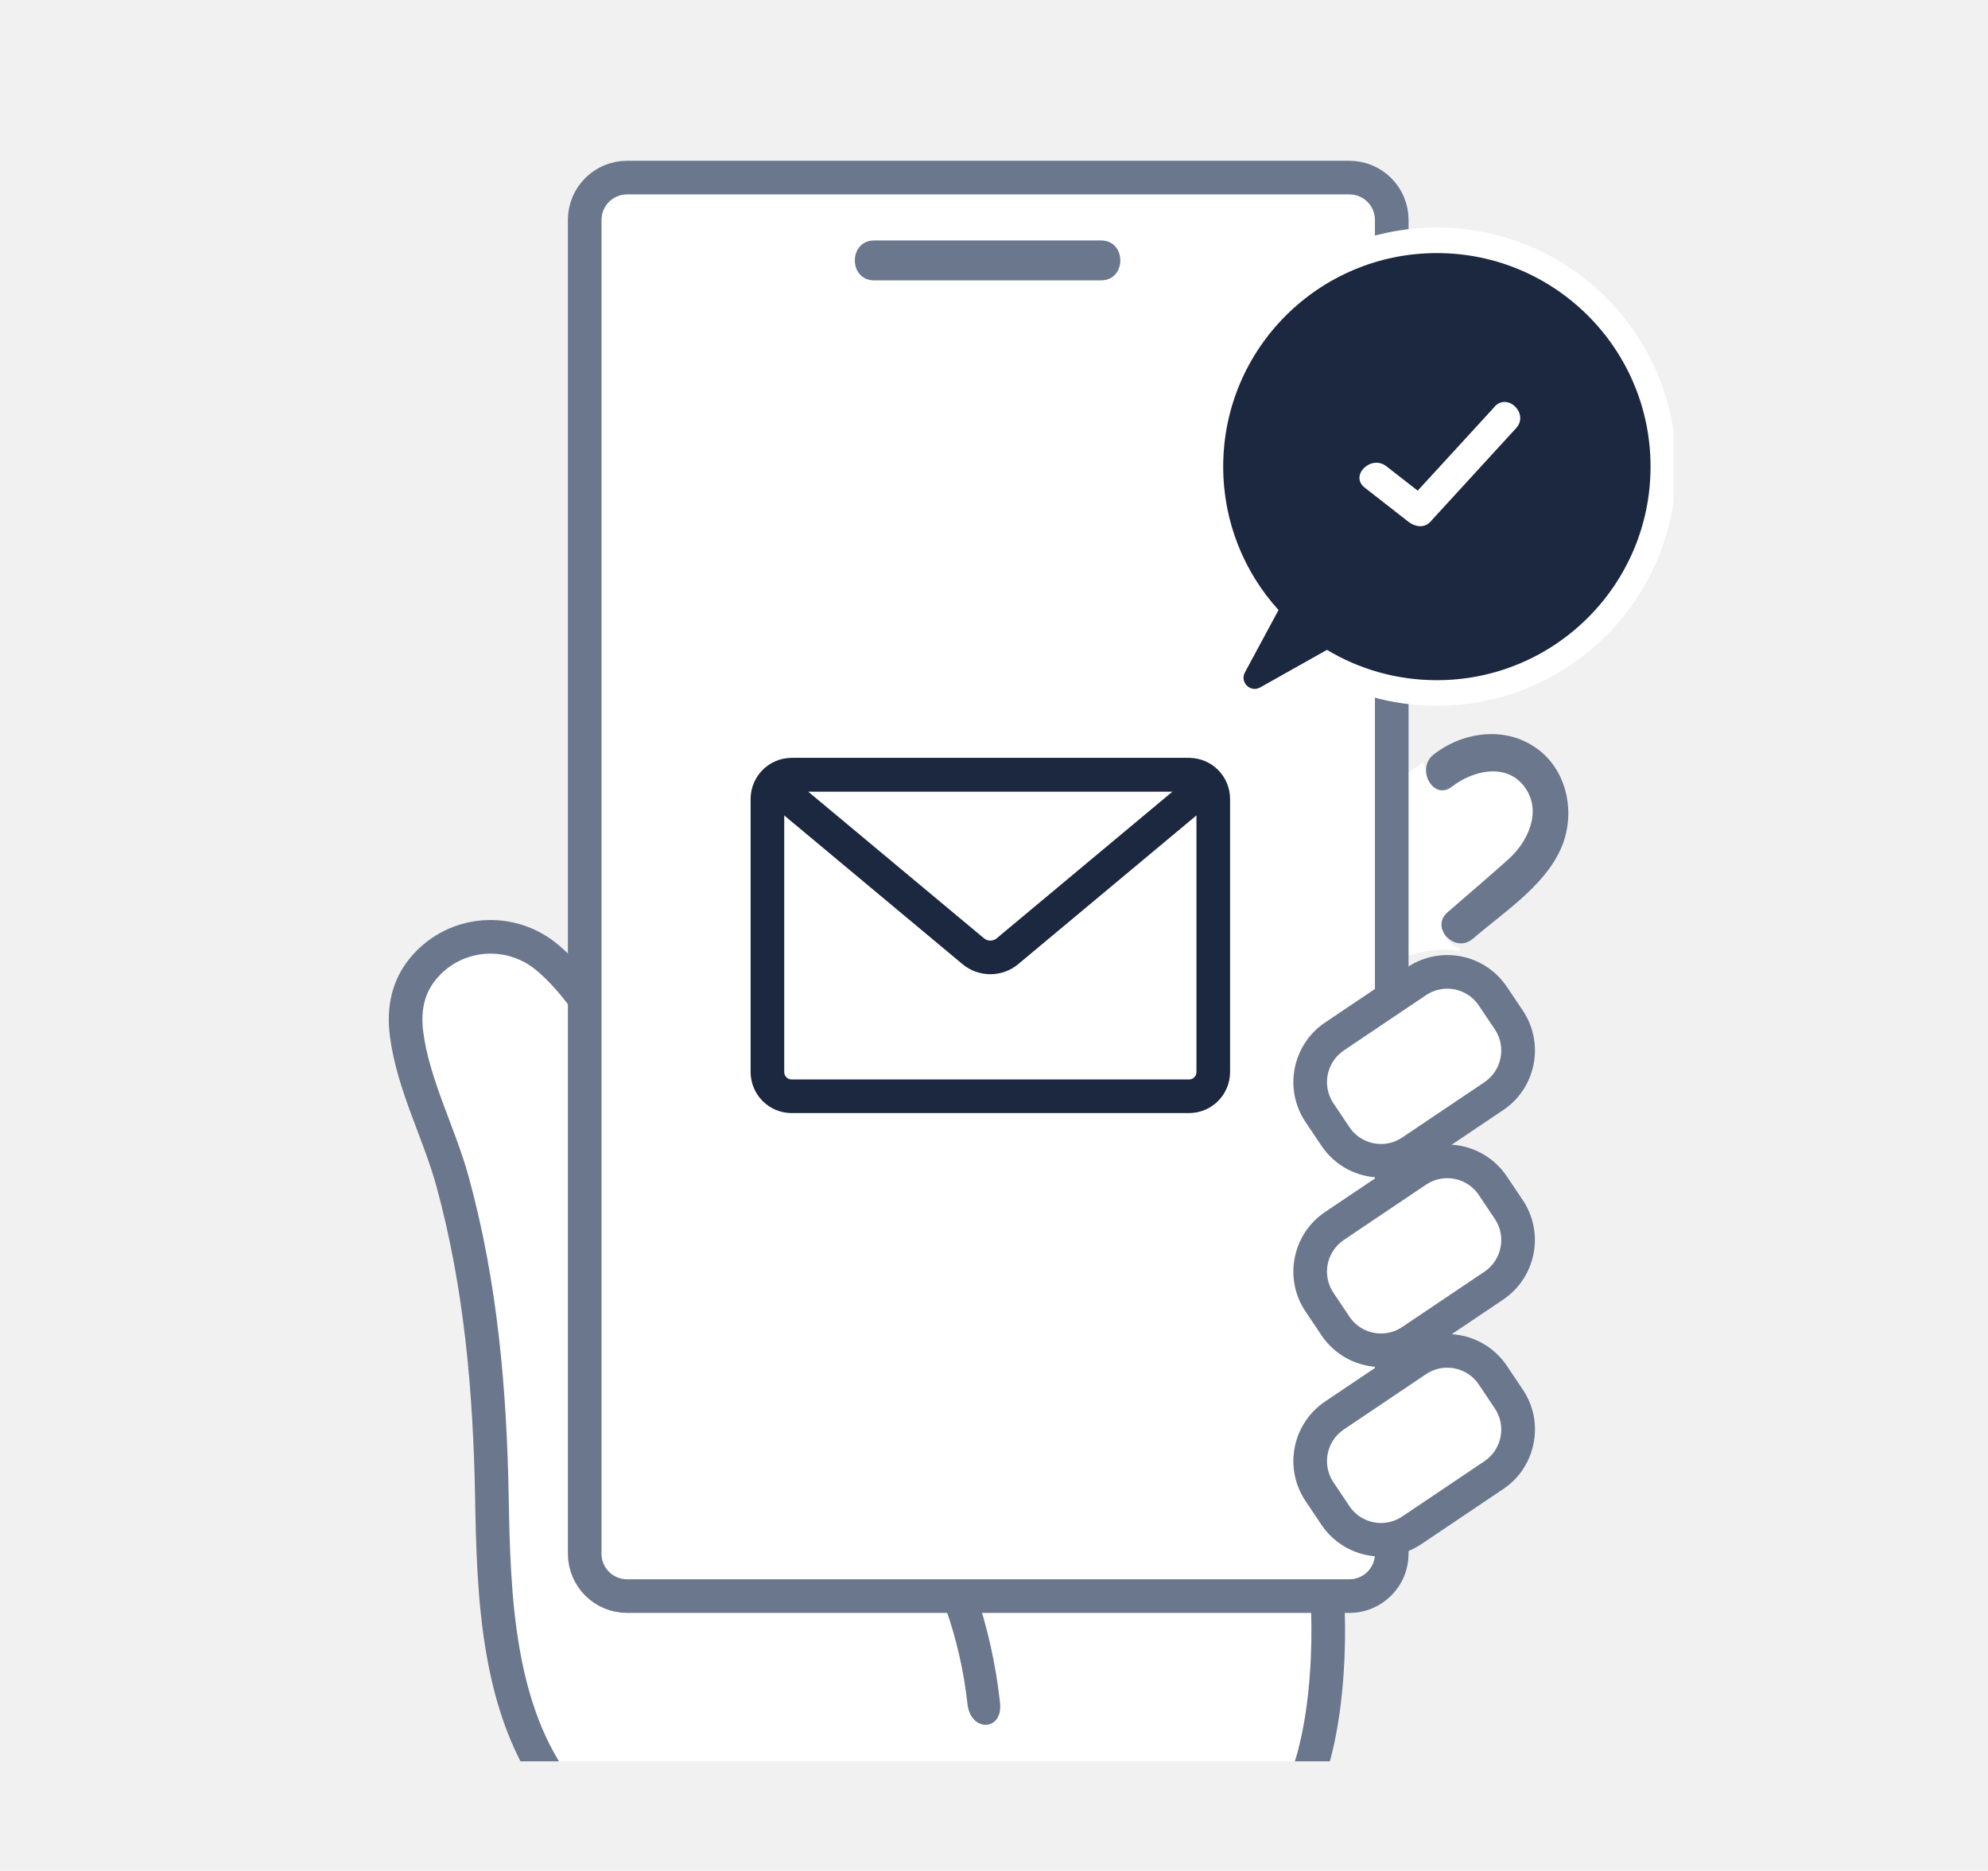 <svg width="272" height="256" viewBox="0 0 272 256" fill="none" xmlns="http://www.w3.org/2000/svg">
<rect width="272" height="256" fill="#F1F1F1"/>
<g clip-path="url(#clip0_4001_917)">
<path d="M118.211 210.466C111.857 210.75 104.146 210.234 97.786 209.948C92.186 209.697 93.92 211.882 93.588 206.441C93.474 204.564 90.25 199.453 90.165 197.564L88.197 148.668C87.781 148.186 87.346 147.725 86.893 147.295C86.345 148.481 82.077 136.999 74.829 130.975C69.823 126.814 62.396 127.357 58.112 132.273C58.093 132.294 58.074 132.315 58.055 132.336C55.796 134.94 55.197 138.07 55.624 141.454C56.518 148.442 60.103 154.999 61.943 161.755C65.808 175.908 67.046 190.368 67.305 204.993C67.537 218.327 68.027 234.143 76.552 245.154C79.898 249.47 84.301 252.927 87.23 257.601C88.865 260.201 89.314 262.544 89.603 265.474C90.179 271.525 90.755 277.576 91.331 283.637C91.35 283.846 91.35 284.057 91.339 284.247L166.452 280.89C166.531 277.143 166.6 273.405 166.67 269.668C166.747 265.66 166.216 261.059 166.946 257.112C167.288 255.275 170.214 254.363 170.972 253.668C172.817 251.954 174.568 250.124 176.166 248.17C181.205 242.029 182.385 226.549 181.43 216.2" fill="white"/>
<path d="M118.211 210.466C111.857 210.75 104.146 210.234 97.786 209.948C92.186 209.697 93.92 211.882 93.588 206.441C93.474 204.564 90.25 199.453 90.165 197.564L88.197 148.668C87.781 148.186 87.346 147.725 86.893 147.295C86.345 148.481 82.077 136.999 74.829 130.975C69.823 126.814 62.396 127.357 58.112 132.273C58.093 132.294 58.074 132.315 58.055 132.336C55.796 134.94 55.197 138.07 55.624 141.454C56.518 148.442 60.103 154.999 61.943 161.755C65.808 175.908 67.046 190.368 67.305 204.993C67.537 218.327 68.027 234.143 76.552 245.154C79.898 249.47 84.301 252.927 87.23 257.601C88.865 260.201 89.314 262.544 89.603 265.474C90.179 271.525 90.755 277.576 91.331 283.637C91.35 283.846 91.35 284.057 91.339 284.247L166.452 280.89C166.531 277.143 166.6 273.405 166.67 269.668C166.747 265.66 166.216 261.059 166.946 257.112C167.288 255.275 170.214 254.363 170.972 253.668C172.817 251.954 174.568 250.124 176.167 248.17C181.205 242.029 182.385 226.549 181.43 216.2" stroke="#6A778D" stroke-width="4.6" stroke-miterlimit="10"/>
<path d="M132.372 233.164C131.374 224.139 128.361 215.635 123.797 208.892C121.828 205.977 124.761 201.472 126.752 204.416C132.2 212.471 135.634 222.217 136.825 232.975C137.262 236.899 132.808 237.058 132.373 233.174L132.372 233.164Z" fill="#6A778D"/>
<path d="M199.527 130.111L199.907 129.831C197.777 129.211 196.357 126.881 198.527 125.291C202.217 122.601 205.957 119.961 209.587 117.211C212.987 114.651 215.637 110.101 212.597 106.461C209.317 102.511 203.107 103.801 199.317 106.271C197.167 107.681 195.067 106.151 194.717 104.311L192.227 106.051V130.941C194.537 130.091 196.937 129.691 199.537 130.101L199.527 130.111Z" fill="white"/>
<path d="M184.63 24.301H85.79C82.592 24.301 80 26.893 80 30.091V212.601C80 215.799 82.592 218.391 85.79 218.391H184.63C187.828 218.391 190.42 215.799 190.42 212.601V30.091C190.42 26.893 187.828 24.301 184.63 24.301Z" fill="white" stroke="#6A778D" stroke-width="4.6" stroke-linecap="round" stroke-linejoin="round"/>
<path d="M119.597 38.362H150.647C154.157 38.362 154.167 32.902 150.647 32.902H119.597C116.087 32.902 116.077 38.362 119.597 38.362Z" fill="#6A778D"/>
<path d="M164.991 107.497L137.844 130.151C136.494 131.283 134.506 131.283 133.156 130.151L106 107.497C106.656 106.59 107.734 106 108.953 106H162.047C163.266 106 164.334 106.59 165 107.497H164.991Z" stroke="#1B283F" stroke-width="4.6" stroke-linecap="round" stroke-linejoin="round"/>
<path d="M162.693 106H108.307C106.481 106 105 107.49 105 109.327V146.673C105 148.51 106.481 150 108.307 150H162.693C164.519 150 166 148.51 166 146.673V109.327C166 107.49 164.519 106 162.693 106Z" stroke="#1B283F" stroke-width="4.6" stroke-linecap="round" stroke-linejoin="round"/>
<path d="M210.309 102.45C206.029 99.3 200.189 100.09 196.149 103.24C195.259 103.93 194.999 104.94 195.149 105.87C195.419 107.53 197.009 108.92 198.639 107.65C201.509 105.41 206.219 104.26 208.699 107.82C210.999 111.11 208.989 115.23 206.419 117.54C203.659 120.02 200.829 122.41 198.039 124.84C196.399 126.27 197.469 128.38 199.079 128.94C199.849 129.21 200.739 129.12 201.519 128.45C205.889 124.65 212.249 120.69 214.059 114.79C215.429 110.31 214.089 105.21 210.329 102.45H210.309Z" fill="#6A778D"/>
<path d="M188.96 158.82C186.45 158.82 184.12 157.58 182.72 155.5L180.54 152.25C178.23 148.81 179.15 144.13 182.58 141.82L193.83 134.26C195.07 133.42 196.52 132.98 198.02 132.98C200.53 132.98 202.86 134.22 204.26 136.3L206.44 139.55C207.56 141.22 207.96 143.22 207.58 145.19C207.19 147.16 206.06 148.86 204.4 149.98L193.16 157.54C191.92 158.38 190.47 158.82 188.97 158.82H188.96Z" fill="white"/>
<path d="M198.007 135.28C199.687 135.28 201.337 136.09 202.337 137.59L204.517 140.84C206.127 143.23 205.487 146.47 203.097 148.08L191.857 155.64C190.967 156.24 189.957 156.53 188.957 156.53C187.277 156.53 185.627 155.72 184.627 154.22L182.447 150.97C180.837 148.58 181.477 145.34 183.867 143.73L195.107 136.17C195.997 135.57 197.007 135.28 198.007 135.28ZM198.007 130.68C196.057 130.68 194.167 131.26 192.537 132.35L181.297 139.91C176.807 142.93 175.607 149.04 178.627 153.53L180.807 156.78C182.637 159.5 185.677 161.12 188.957 161.12C190.907 161.12 192.797 160.54 194.427 159.45L205.667 151.89C207.847 150.43 209.317 148.21 209.827 145.63C210.327 143.06 209.807 140.44 208.347 138.27L206.167 135.02C204.337 132.3 201.297 130.68 198.017 130.68H198.007Z" fill="#6A778D"/>
<path d="M188.96 184.75C186.45 184.75 184.12 183.51 182.72 181.43L180.54 178.18C178.23 174.74 179.15 170.06 182.58 167.75L193.83 160.19C195.07 159.35 196.52 158.91 198.02 158.91C200.53 158.91 202.86 160.15 204.26 162.23L206.44 165.48C207.56 167.15 207.96 169.15 207.58 171.12C207.19 173.09 206.06 174.79 204.4 175.91L193.16 183.47C191.92 184.31 190.47 184.75 188.97 184.75H188.96Z" fill="white"/>
<path d="M198.007 161.209C199.687 161.209 201.337 162.019 202.337 163.519L204.517 166.769C206.127 169.159 205.487 172.399 203.097 174.009L191.857 181.569C190.967 182.169 189.957 182.459 188.957 182.459C187.277 182.459 185.627 181.649 184.627 180.149L182.447 176.899C180.837 174.509 181.477 171.269 183.867 169.659L195.107 162.099C195.997 161.499 197.007 161.209 198.007 161.209ZM198.007 156.609C196.057 156.609 194.167 157.189 192.537 158.279L181.297 165.839C176.807 168.859 175.607 174.969 178.627 179.459L180.807 182.709C182.637 185.429 185.677 187.049 188.957 187.049C190.907 187.049 192.797 186.469 194.427 185.379L205.667 177.819C210.157 174.799 211.357 168.689 208.337 164.199L206.157 160.949C204.327 158.229 201.287 156.609 198.007 156.609Z" fill="#6A778D"/>
<path d="M188.958 210.68C186.448 210.68 184.118 209.44 182.718 207.36L180.538 204.11C179.418 202.44 179.018 200.44 179.398 198.47C179.788 196.5 180.918 194.8 182.578 193.68L193.818 186.12C195.058 185.28 196.508 184.84 198.008 184.84C200.518 184.84 202.848 186.08 204.248 188.16L206.428 191.41C207.548 193.08 207.948 195.08 207.568 197.05C207.178 199.02 206.048 200.72 204.388 201.84L193.148 209.4C191.908 210.24 190.458 210.68 188.958 210.68Z" fill="white"/>
<path d="M198.007 187.139C199.687 187.139 201.337 187.949 202.337 189.449L204.517 192.699C206.127 195.089 205.487 198.329 203.097 199.939L191.857 207.499C190.967 208.099 189.957 208.389 188.957 208.389C187.277 208.389 185.627 207.579 184.627 206.079L182.447 202.829C180.837 200.439 181.477 197.199 183.867 195.589L195.107 188.029C195.997 187.429 197.007 187.139 198.007 187.139ZM198.007 182.539C196.057 182.539 194.167 183.119 192.537 184.209L181.297 191.769C176.807 194.789 175.607 200.899 178.627 205.389L180.807 208.639C182.637 211.359 185.677 212.979 188.957 212.979C190.907 212.979 192.797 212.399 194.427 211.309L205.667 203.749C207.847 202.289 209.317 200.069 209.827 197.489C210.337 194.909 209.807 192.299 208.347 190.129L206.167 186.879C204.337 184.159 201.297 182.539 198.017 182.539H198.007Z" fill="#6A778D"/>
<path d="M196.599 34.629C180.449 34.629 167.359 47.709 167.359 63.849C167.359 71.399 170.219 78.279 174.929 83.469C173.399 86.319 171.869 89.159 170.329 92.009C169.609 93.359 171.089 94.809 172.419 94.059C175.469 92.349 178.509 90.629 181.559 88.919C185.949 91.559 191.089 93.069 196.589 93.069C212.739 93.069 225.829 79.989 225.829 63.849C225.829 47.709 212.739 34.629 196.589 34.629H196.599Z" stroke="white" stroke-width="7"/>
<path d="M196.599 34.629C180.449 34.629 167.359 47.709 167.359 63.849C167.359 71.399 170.219 78.279 174.929 83.469C173.399 86.319 171.869 89.159 170.329 92.009C169.609 93.359 171.089 94.809 172.419 94.059C175.469 92.349 178.509 90.629 181.559 88.919C185.949 91.559 191.089 93.069 196.589 93.069C212.739 93.069 225.829 79.989 225.829 63.849C225.829 47.709 212.739 34.629 196.589 34.629H196.599Z" fill="#1B283F"/>
<path d="M204.484 55.67C200.975 59.492 197.467 63.315 193.971 67.137C192.545 66.029 191.118 64.909 189.692 63.8C187.597 62.169 184.606 65.07 186.726 66.726C188.72 68.295 190.727 69.852 192.721 71.408C193.567 72.068 194.854 72.317 195.687 71.408C199.6 67.137 203.525 62.854 207.437 58.583C209.242 56.616 206.288 53.678 204.471 55.657L204.484 55.67Z" fill="white"/>
</g>
<defs>
<clipPath id="clip0_4001_917">
<rect width="183" height="220" fill="white" transform="translate(46 21)"/>
</clipPath>
</defs>
</svg>
